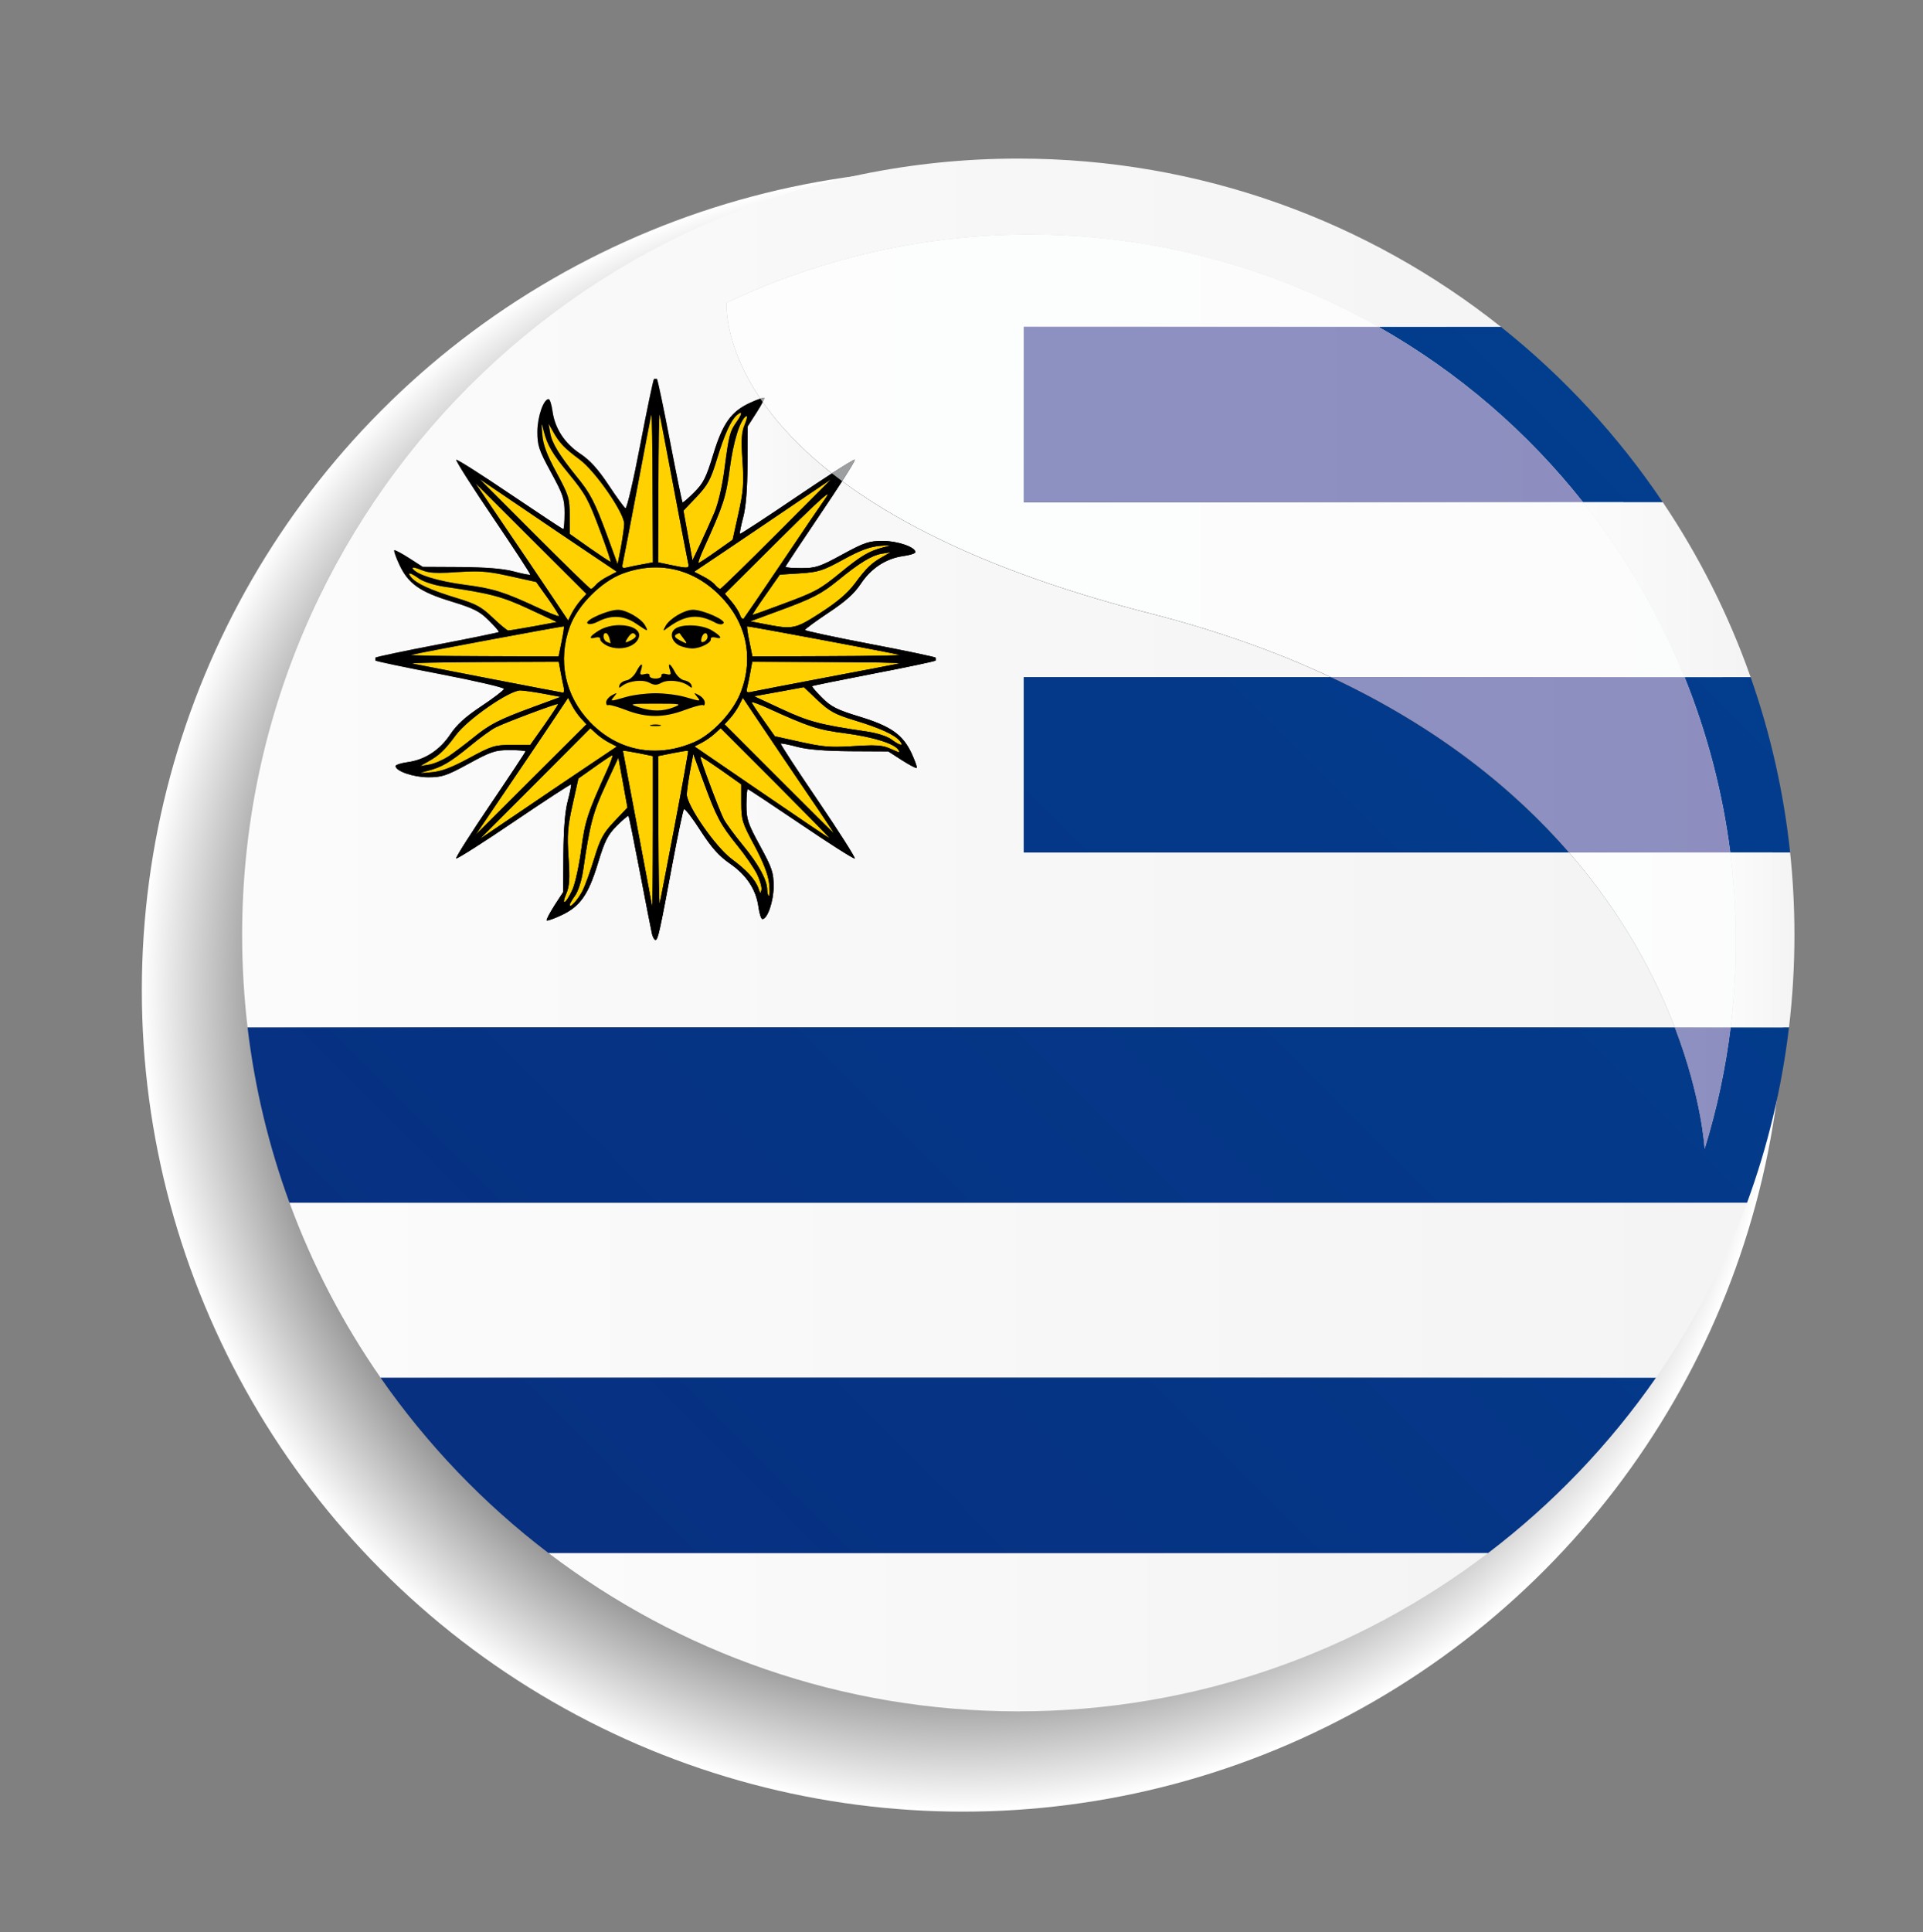 <?xml version="1.0" encoding="utf-8"?>
<!-- Generator: Adobe Illustrator 15.1.0, SVG Export Plug-In . SVG Version: 6.00 Build 0)  -->
<!DOCTYPE svg PUBLIC "-//W3C//DTD SVG 1.1//EN" "http://www.w3.org/Graphics/SVG/1.1/DTD/svg11.dtd">
<svg version="1.1" id="Ebene_2" xmlns="http://www.w3.org/2000/svg" xmlns:xlink="http://www.w3.org/1999/xlink" x="0px" y="0px"
	 width="69.928px" height="70.239px" viewBox="0 0 69.928 70.239" enable-background="new 0 0 69.928 70.239" xml:space="preserve">
<rect x="0" y="0" width="69.928" height="70.239" fill="#808080" stroke="none"/>
<radialGradient id="SVGID_1_" cx="34.736" cy="36.281" r="74.218" gradientTransform="matrix(0.402 0 0 0.402 21.042 21.404)" gradientUnits="userSpaceOnUse">
	<stop  offset="0.587" style="stop-color:#000000"/>
	<stop  offset="0.63" style="stop-color:#121212"/>
	<stop  offset="0.715" style="stop-color:#414141"/>
	<stop  offset="0.835" style="stop-color:#8D8D8D"/>
	<stop  offset="0.984" style="stop-color:#F4F4F4"/>
	<stop  offset="1" style="stop-color:#FFFFFF"/>
</radialGradient>
<circle fill="url(#SVGID_1_)" cx="35.017" cy="36.001" r="29.859"/>
<g>
	<g>
		<g>
			<linearGradient id="SVGID_2_" gradientUnits="userSpaceOnUse" x1="1.333" y1="59.335" x2="63.104" y2="59.335">
				<stop  offset="0" style="stop-color:#FFFFFF"/>
				<stop  offset="1" style="stop-color:#F2F2F3"/>
			</linearGradient>
			<path fill="url(#SVGID_2_)" d="M54.116,56.457H19.942c4.742,3.612,10.664,5.758,17.086,5.758
				C43.452,62.214,49.373,60.069,54.116,56.457z"/>
			<linearGradient id="SVGID_3_" gradientUnits="userSpaceOnUse" x1="-18.337" y1="46.905" x2="77.471" y2="46.905">
				<stop  offset="0" style="stop-color:#FFFFFF"/>
				<stop  offset="1" style="stop-color:#F2F2F3"/>
			</linearGradient>
			<path fill="url(#SVGID_3_)" d="M63.53,43.722H10.527c0.835,2.273,1.954,4.409,3.314,6.365h46.375
				C61.576,48.131,62.695,45.996,63.53,43.722z"/>
			<linearGradient id="SVGID_4_" gradientUnits="userSpaceOnUse" x1="61.649" y1="34.17" x2="65.867" y2="34.17">
				<stop  offset="0" style="stop-color:#FFFFFF"/>
				<stop  offset="1" style="stop-color:#F2F2F3"/>
			</linearGradient>
			<path fill="url(#SVGID_4_)" d="M65.096,30.988H62.92c0.267,2.092,0.277,4.229,0.014,6.365h2.121
				c0.131-1.103,0.198-2.226,0.198-3.363C65.253,32.975,65.199,31.974,65.096,30.988z"/>
			<linearGradient id="SVGID_5_" gradientUnits="userSpaceOnUse" x1="54.242" y1="21.436" x2="65.264" y2="21.436">
				<stop  offset="0" style="stop-color:#FFFFFF"/>
				<stop  offset="1" style="stop-color:#F2F2F3"/>
			</linearGradient>
			<path fill="url(#SVGID_5_)" d="M60.463,18.253h-2.9c1.536,1.941,2.778,4.088,3.696,6.366h2.401
				C62.862,22.351,61.782,20.214,60.463,18.253z"/>
			<linearGradient id="SVGID_6_" gradientUnits="userSpaceOnUse" x1="25.079" y1="17.013" x2="31.134" y2="17.013">
				<stop  offset="0" style="stop-color:#FFFFFF"/>
				<stop  offset="1" style="stop-color:#F2F2F3"/>
			</linearGradient>
			<path fill="url(#SVGID_6_)" d="M27.736,14.617c-0.051,0.1-0.131,0.237-0.227,0.385l-0.319,0.496l-0.007,1.373
				c-0.007,0.923-0.058,1.561-0.159,1.941c-0.072,0.272-0.12,0.512-0.122,0.58c0,0.009,0.001,0.016,0.002,0.018h0.001
				c0.039,0,0.965-0.603,2.078-1.358c0.473-0.321,0.915-0.613,1.269-0.842C29.105,16.306,28.3,15.422,27.736,14.617z"/>
			<linearGradient id="SVGID_7_" gradientUnits="userSpaceOnUse" x1="-19.567" y1="21.559" x2="74.609" y2="21.559">
				<stop  offset="0" style="stop-color:#FFFFFF"/>
				<stop  offset="1" style="stop-color:#F2F2F3"/>
			</linearGradient>
			<path fill="url(#SVGID_7_)" d="M37.029,5.765c-15.591,0-28.224,12.637-28.224,28.225c0,1.138,0.068,2.261,0.198,3.363h51.902
				c-0.716-1.865-1.897-4.122-3.852-6.365H37.228v-6.369h11.166c-1.905-0.894-4.079-1.682-6.556-2.314
				c-5.417-1.382-8.932-3.118-11.214-4.812c-0.211,0.328-0.48,0.734-0.775,1.17c-0.707,1.046-1.286,1.919-1.286,1.944
				c0,0.025,0.26,0.047,0.579,0.047c0.518,0,0.673-0.05,1.488-0.496c0.811-0.442,0.971-0.493,1.478-0.493
				c0.543,0.003,1.18,0.225,1.18,0.409l0,0l0,0c0,0.043-0.199,0.108-0.442,0.141c-0.626,0.087-1.166,0.438-1.546,1.011
				c-0.239,0.358-0.557,0.641-1.18,1.054c-0.467,0.311-0.847,0.59-0.847,0.623c0,0.029,1.054,0.257,2.347,0.503
				c1.292,0.246,2.375,0.475,2.404,0.503v0.105l0,0c-0.029,0.029-1.043,0.243-2.256,0.475c-1.213,0.235-2.216,0.438-2.234,0.456
				c-0.002,0-0.002,0.002-0.002,0.004c0.004,0.034,0.16,0.215,0.363,0.419c0.333,0.33,0.544,0.438,1.369,0.688
				c1.144,0.351,1.568,0.652,1.891,1.344c0.108,0.239,0.186,0.452,0.184,0.506c0,0.006-0.001,0.01-0.003,0.012
				c-0.001,0.002-0.004,0.002-0.009,0.002c-0.049,0-0.275-0.121-0.527-0.281l-0.5-0.322l-1.372-0.007
				c-0.923-0.007-1.561-0.058-1.94-0.159c-0.276-0.074-0.518-0.122-0.583-0.122c-0.008,0-0.013,0.001-0.016,0.003v0.001
				c0.001,0.046,0.606,0.972,1.358,2.077c0.752,1.108,1.347,2.042,1.337,2.099c0,0-0.001,0.001-0.001,0.001
				c-0.001,0.001-0.002,0.001-0.004,0.001c-0.069,0-0.927-0.547-1.944-1.236c-1.047-0.707-1.919-1.286-1.945-1.286
				c-0.025,0-0.047,0.261-0.047,0.579c0,0.518,0.051,0.674,0.497,1.488c0.442,0.812,0.492,0.97,0.492,1.477l0,0l0,0
				c-0.003,0.544-0.224,1.181-0.409,1.181c-0.044,0-0.109-0.199-0.142-0.441c-0.087-0.634-0.435-1.163-1.042-1.579
				c-0.395-0.275-0.659-0.568-1.069-1.202c-0.281-0.439-0.537-0.774-0.593-0.774c-0.003,0-0.005,0-0.007,0.003
				c-0.033,0.04-0.218,0.923-0.414,1.962c-0.467,2.506-0.529,2.788-0.619,2.788c-0.043,0-0.097-0.098-0.126-0.213
				c-0.029-0.117-0.225-1.123-0.438-2.238c-0.213-1.115-0.401-2.042-0.417-2.06c0-0.001-0.001-0.001-0.003-0.001
				c-0.031,0-0.215,0.155-0.424,0.363c-0.33,0.333-0.438,0.543-0.688,1.369c-0.348,1.144-0.651,1.571-1.343,1.89
				c-0.236,0.109-0.445,0.185-0.504,0.185c-0.007,0-0.012-0.001-0.014-0.004c-0.001-0.001-0.002-0.003-0.002-0.006
				c-0.004-0.046,0.118-0.275,0.281-0.533l0.322-0.496l0.007-1.373c0.007-0.923,0.058-1.557,0.159-1.937
				c0.072-0.273,0.121-0.515,0.122-0.581c0-0.009-0.001-0.015-0.002-0.017c-0.001,0-0.001,0-0.001,0
				c-0.044,0-0.967,0.602-2.077,1.354c-1.1,0.747-2.027,1.337-2.097,1.337c-0.001,0-0.002,0-0.003-0.001s-0.001-0.002-0.001-0.005
				c0.007-0.079,0.552-0.933,1.235-1.943c0.707-1.043,1.286-1.919,1.286-1.944s-0.261-0.047-0.579-0.047
				c-0.518,0-0.673,0.05-1.488,0.496c-0.811,0.442-0.971,0.493-1.478,0.493c-0.543-0.004-1.18-0.225-1.18-0.409l0,0l0,0
				c0-0.043,0.199-0.108,0.442-0.142c0.626-0.086,1.166-0.438,1.546-1.006c0.235-0.354,0.554-0.645,1.133-1.028
				c0.442-0.294,0.811-0.576,0.822-0.627c0.011-0.05-1.029-0.29-2.303-0.536c-1.278-0.243-2.346-0.467-2.375-0.496v-0.105l0,0
				c0.029-0.029,1.043-0.243,2.256-0.474c1.209-0.232,2.216-0.438,2.234-0.457c0.002-0.001,0.002-0.002,0.002-0.005
				c-0.004-0.034-0.16-0.214-0.364-0.415c-0.333-0.333-0.543-0.438-1.368-0.692c-1.145-0.348-1.572-0.652-1.891-1.343
				c-0.108-0.231-0.182-0.438-0.185-0.5c0-0.009,0-0.015,0.004-0.018c0.001-0.001,0.004-0.002,0.009-0.002
				c0.049,0,0.275,0.121,0.53,0.285l0.497,0.319l1.372,0.007c0.923,0.008,1.557,0.058,1.937,0.16
				c0.276,0.074,0.521,0.122,0.585,0.122c0.009,0,0.014,0,0.016-0.002c0.001,0,0.001-0.001,0.001-0.002
				c-0.005-0.045-0.606-0.968-1.358-2.077s-1.346-2.042-1.337-2.098c0,0,0-0.001,0.001-0.002s0.002-0.001,0.004-0.001
				c0.069,0,0.927,0.547,1.944,1.236c1.047,0.706,1.919,1.285,1.945,1.285c0.025,0,0.047-0.26,0.047-0.58
				c0-0.518-0.051-0.669-0.497-1.488c-0.442-0.811-0.492-0.97-0.492-1.478l0,0l0,0c0.003-0.543,0.224-1.18,0.409-1.18
				c0.044,0,0.108,0.199,0.142,0.441c0.087,0.627,0.438,1.167,1.01,1.546c0.352,0.235,0.641,0.554,1.025,1.13
				c0.293,0.445,0.572,0.825,0.619,0.851c0,0,0,0,0.001,0c0.052,0,0.292-1.024,0.534-2.299c0.246-1.292,0.474-2.375,0.503-2.404
				h0.105c0.029,0.029,0.242,1.043,0.474,2.256c0.232,1.209,0.438,2.216,0.457,2.234c0.001,0,0.001,0.001,0.004,0.001
				c0.03,0,0.213-0.158,0.417-0.363c0.333-0.33,0.442-0.543,0.691-1.369c0.348-1.144,0.651-1.571,1.343-1.89
				c0.145-0.067,0.279-0.122,0.375-0.153c-1.356-2.003-1.226-3.486-1.226-3.486c3.419-1.618,7.184-2.482,11.02-2.482
				c3.358,0,6.772,0.663,10.058,2.062c0.91,0.388,1.787,0.823,2.629,1.3h4.451C49.764,8.054,43.664,5.765,37.029,5.765z"/>
			<linearGradient id="SVGID_8_" gradientUnits="userSpaceOnUse" x1="79.086" y1="-0.44" x2="13.844" y2="64.802">
				<stop  offset="0" style="stop-color:#004494"/>
				<stop  offset="1" style="stop-color:#082D7E"/>
			</linearGradient>
			<path fill="url(#SVGID_8_)" d="M19.942,56.457h34.174c2.35-1.79,4.41-3.94,6.1-6.369H13.841
				C15.531,52.516,17.592,54.667,19.942,56.457z M61.987,41.767c0,0-0.093-1.831-1.082-4.414H9.003
				c0.262,2.212,0.781,4.345,1.524,6.369H63.53c0.743-2.024,1.262-4.157,1.524-6.369h-2.121
				C62.751,38.83,62.438,40.307,61.987,41.767z M48.394,24.619H37.228v6.369h19.826C55.069,28.708,52.289,26.443,48.394,24.619z
				 M65.096,30.988c-0.234-2.209-0.723-4.342-1.436-6.369h-2.401c0.82,2.036,1.381,4.177,1.661,6.369H65.096z M57.562,18.253h2.9
				c-1.624-2.414-3.61-4.563-5.882-6.369H50.13C53.062,13.547,55.562,15.725,57.562,18.253z"/>
			<path fill="#FFD100" d="M22.487,27.544l-0.471,1.014c-0.456,0.981-0.568,1.405-0.811,3.082c-0.054,0.366-0.177,0.75-0.289,0.913
				c-0.109,0.151-0.2,0.308-0.2,0.344c0,0.023,0.009,0.034,0.023,0.034c0.073,0,0.308-0.279,0.445-0.549
				c0.093-0.185,0.286-0.716,0.427-1.18c0.217-0.713,0.326-0.912,0.728-1.339l0.478-0.503l-0.164-0.905L22.487,27.544z"/>
			<path fill="#FFD100" d="M25.469,27.504c-0.001,0-0.001,0-0.001,0c-0.036,0.029,0.684,1.952,0.851,2.278
				c0.079,0.152,0.39,0.575,0.688,0.938c0.572,0.695,0.891,1.275,0.891,1.629c0.003,0.12,0.029,0.214,0.065,0.214
				c0.032,0,0.032-0.21,0.003-0.471c-0.036-0.304-0.221-0.775-0.532-1.354c-0.445-0.826-0.478-0.93-0.478-1.553v-0.67l-0.731-0.518
				C25.832,27.723,25.499,27.504,25.469,27.504z"/>
			<path fill="#FFD100" d="M22.271,27.457c-0.032,0-0.319,0.192-0.645,0.424l-0.594,0.42l-0.21,0.948
				c-0.182,0.804-0.203,1.101-0.148,1.919c0.054,0.778,0.036,1.039-0.083,1.325c-0.087,0.206-0.099,0.298-0.067,0.298
				c0.044,0,0.171-0.174,0.299-0.464c0.097-0.221,0.239-0.873,0.315-1.448c0.134-1.029,0.232-1.325,0.938-2.879
				C22.209,27.704,22.299,27.457,22.271,27.457z"/>
			<path fill="#FFD100" d="M25.211,27.411l-0.117,0.615c-0.061,0.336-0.115,0.721-0.119,0.851c-0.003,0.406,1.042,1.915,1.629,2.35
				c0.554,0.409,0.869,0.756,0.981,1.083c0.031,0.096,0.05,0.142,0.065,0.142c0.013,0,0.024-0.034,0.039-0.102
				c0.018-0.094-0.054-0.348-0.159-0.568c-0.108-0.217-0.431-0.692-0.721-1.046c-0.619-0.771-0.753-1.021-1.234-2.332L25.211,27.411
				z"/>
			<path fill="#FFD100" d="M22.669,27.292c-0.01,0-0.017,0.001-0.018,0.003l1.064,5.648c0.014,0,0.025-1.231,0.025-2.73v-2.727
				l-0.536-0.108C22.953,27.328,22.732,27.292,22.669,27.292z"/>
			<path fill="#FFD100" d="M25.006,27.292c-0.066,0-0.286,0.037-0.538,0.086l-0.536,0.108l0.011,2.752
				c0.003,1.464,0.023,2.611,0.045,2.611c0,0,0.001-0.002,0.002-0.004c0.018-0.076,0.264-1.354,0.547-2.835
				c0.282-1.481,0.499-2.705,0.489-2.716C25.024,27.292,25.018,27.292,25.006,27.292z"/>
			<path fill="#FFD100" d="M21.467,26.473l-2.006,2.013l-2.006,2.01l1.42-0.96c0.778-0.528,1.896-1.285,2.487-1.68l1.068-0.716
				l-0.265-0.135c-0.148-0.076-0.365-0.224-0.481-0.333L21.467,26.473z"/>
			<path fill="#FFD100" d="M26.206,26.473l-0.217,0.199c-0.116,0.109-0.333,0.257-0.474,0.33l-0.261,0.134l2.434,1.666
				c1.34,0.917,2.455,1.669,2.48,1.673l0,0c0.022,0-0.859-0.895-1.955-1.995L26.206,26.473z"/>
			<path fill="#FFD100" d="M20.288,25.591c-0.117,0-1.95,0.69-2.272,0.856c-0.152,0.076-0.569,0.38-0.927,0.677
				c-0.728,0.594-1.021,0.767-1.542,0.901c-0.208,0.053-0.286,0.075-0.209,0.075c0.05,0,0.161-0.009,0.343-0.025
				c0.362-0.028,0.731-0.167,1.38-0.517c0.826-0.446,0.93-0.478,1.553-0.478h0.669l0.518-0.732c0.283-0.405,0.507-0.746,0.493-0.756
				C20.292,25.592,20.291,25.591,20.288,25.591z"/>
			<path fill="#FFD100" d="M27.344,25.526c-0.008,0-0.012,0.001-0.012,0.005c0,0.025,0.191,0.315,0.423,0.641l0.42,0.594l0.948,0.21
				c0.562,0.124,0.877,0.174,1.296,0.174c0.179,0,0.378-0.009,0.623-0.025c0.273-0.018,0.482-0.028,0.651-0.028
				c0.307,0,0.478,0.033,0.648,0.107c0.227,0.098,0.326,0.143,0.356,0.143c0.026,0,0.003-0.031-0.033-0.089
				c-0.138-0.225-0.909-0.463-1.912-0.598c-1.029-0.134-1.326-0.231-2.879-0.938C27.617,25.607,27.397,25.526,27.344,25.526z"/>
			<path fill="#FFD100" d="M20.659,25.368l-0.716,1.068c-0.395,0.59-1.151,1.709-1.68,2.487l-0.959,1.419l2.009-2.006l2.013-2.006
				l-0.199-0.217c-0.108-0.116-0.257-0.333-0.333-0.481L20.659,25.368z"/>
			<path fill="#FFD100" d="M27.013,25.368l-0.133,0.265c-0.076,0.148-0.225,0.365-0.333,0.481l-0.199,0.217l1.98,1.981
				c1.09,1.09,1.988,1.984,1.999,1.984c0.011,0-0.405-0.63-0.93-1.394c-0.521-0.768-1.271-1.875-1.666-2.466L27.013,25.368z"/>
			<path fill="#FFD100" d="M18.921,25.1c-0.398-0.003-1.912,1.043-2.339,1.619c-0.42,0.565-0.605,0.738-1.018,0.97l-0.282,0.16
				l0.329-0.054c0.181-0.029,0.496-0.167,0.703-0.301c0.203-0.138,0.597-0.435,0.876-0.659c0.623-0.507,0.93-0.667,2.202-1.134
				l0.996-0.366l-0.616-0.115C19.436,25.158,19.051,25.104,18.921,25.1z"/>
			<path fill="#FFD100" d="M29.233,24.981l-0.905,0.167l-0.908,0.163l1.014,0.471c0.981,0.456,1.405,0.568,3.081,0.811
				c0.373,0.054,0.746,0.173,0.898,0.286c0.17,0.128,0.295,0.194,0.348,0.194c0.042,0,0.034-0.045-0.043-0.14
				c-0.188-0.224-0.709-0.463-1.64-0.746c-0.714-0.217-0.913-0.326-1.34-0.728L29.233,24.981z"/>
			<path fill="#FFD100" d="M20.318,24.058l-2.755,0.011c-1.514,0.007-2.669,0.033-2.564,0.054c0.384,0.08,5.391,1.05,5.468,1.058
				c0.001,0,0.003,0,0.004,0c0.04,0,0.053-0.088,0.024-0.203c-0.025-0.116-0.079-0.374-0.112-0.565L20.318,24.058z"/>
			<path fill="#FFD100" d="M27.354,24.058l-0.065,0.355c-0.033,0.191-0.087,0.452-0.116,0.568c-0.031,0.137-0.028,0.188,0.047,0.188
				c0.03,0,0.072-0.008,0.127-0.021c0.123-0.029,1.351-0.265,2.727-0.525c1.379-0.26,2.571-0.489,2.647-0.507
				c0.08-0.021-1.098-0.043-2.611-0.047L27.354,24.058z"/>
			<path fill="#FFD100" d="M20.501,22.771c-0.115,0-5.201,0.95-5.549,1.036c-0.08,0.021,1.097,0.043,2.607,0.047l2.752,0.01
				l0.108-0.532c0.062-0.297,0.098-0.547,0.083-0.562C20.503,22.772,20.502,22.771,20.501,22.771z"/>
			<path fill="#FFD100" d="M27.171,22.771c-0.001,0-0.002,0-0.002,0c-0.015,0.015,0.021,0.265,0.083,0.562l0.108,0.532l2.752-0.01
				c1.509-0.004,2.687-0.026,2.607-0.047C32.372,23.722,27.287,22.771,27.171,22.771z"/>
			<path fill="#FFD100" d="M14.902,20.849c-0.039,0-0.024,0.047,0.054,0.142c0.188,0.224,0.709,0.463,1.64,0.746
				c0.718,0.217,0.913,0.326,1.322,0.717c0.268,0.257,0.522,0.467,0.565,0.467c0.043,0,0.46-0.068,0.923-0.152l0.844-0.156
				l-1.01-0.471c-0.981-0.457-1.405-0.569-3.078-0.811c-0.366-0.055-0.753-0.178-0.917-0.29
				C15.068,20.914,14.948,20.849,14.902,20.849z"/>
			<path fill="#FFD100" d="M15.035,20.636c-0.029,0-0.04,0.01-0.028,0.032c0.138,0.221,0.913,0.46,1.894,0.591
				c1.047,0.137,1.423,0.257,2.684,0.843c0.364,0.17,0.683,0.299,0.735,0.299c0.003,0,0.005,0,0.006-0.001
				c0.019-0.018-0.163-0.304-0.397-0.638l-0.432-0.604l-0.948-0.21c-0.562-0.125-0.877-0.174-1.296-0.174
				c-0.179,0-0.378,0.009-0.623,0.025c-0.272,0.019-0.482,0.029-0.651,0.029c-0.313,0-0.488-0.035-0.674-0.112
				C15.181,20.664,15.084,20.636,15.035,20.636z"/>
			<path fill="#FFD100" d="M23.848,20.627c-0.394,0-0.797,0.073-1.201,0.223c-0.775,0.286-1.637,1.147-1.923,1.922
				c-0.453,1.235-0.185,2.521,0.725,3.473c0.657,0.689,1.484,1.046,2.361,1.046c0.468,0,0.949-0.102,1.426-0.308
				c0.669-0.286,1.441-1.115,1.709-1.836c0.475-1.267,0.192-2.539-0.782-3.512C25.498,20.97,24.696,20.627,23.848,20.627z"/>
			<path fill="#FFD100" d="M32.39,20.075l-0.329,0.054c-0.362,0.062-0.808,0.333-1.579,0.963c-0.619,0.503-0.93,0.663-2.205,1.129
				l-0.992,0.366l0.569,0.109c0.342,0.067,0.575,0.108,0.774,0.108c0.37,0,0.619-0.145,1.224-0.536
				c0.601-0.387,0.978-0.709,1.239-1.061c0.42-0.568,0.605-0.743,1.018-0.974L32.39,20.075z"/>
			<path fill="#FFD100" d="M32.334,19.822c-0.049,0-0.163,0.01-0.346,0.024c-0.366,0.033-0.717,0.164-1.326,0.497
				c-0.739,0.406-0.901,0.456-1.563,0.5l-0.743,0.047l-0.514,0.735c-0.283,0.401-0.5,0.731-0.479,0.731
				c0.018,0,0.481-0.167,1.024-0.369c1.275-0.471,1.416-0.547,2.195-1.184c0.728-0.598,1.021-0.772,1.542-0.905
				C32.334,19.844,32.412,19.822,32.334,19.822z"/>
			<path fill="#FFD100" d="M30.093,17.972c-0.066,0-0.666,0.56-1.722,1.61l-2.013,2.002l0.247,0.29
				c0.134,0.159,0.271,0.38,0.308,0.489c0.025,0.083,0.067,0.134,0.104,0.134c0.011,0,0.021-0.005,0.031-0.015
				c0.036-0.043,0.659-0.952,1.376-2.017c0.716-1.068,1.452-2.15,1.637-2.411C30.097,18,30.107,17.972,30.093,17.972z"/>
			<path fill="#FFD100" d="M17.303,17.58l0.959,1.419c0.529,0.779,1.286,1.898,1.68,2.488l0.716,1.068l0.134-0.264
				c0.076-0.149,0.225-0.362,0.333-0.482l0.199-0.217l-2.013-2.006L17.303,17.58z"/>
			<path fill="#FFD100" d="M17.455,17.428l1.985,1.991c1.093,1.094,2.013,1.992,2.045,1.992c0.033,0,0.115-0.069,0.185-0.148
				c0.065-0.083,0.264-0.225,0.441-0.311l0.319-0.167l-1.068-0.717c-0.59-0.395-1.709-1.151-2.487-1.68L17.455,17.428z"/>
			<path fill="#FFD100" d="M30.218,17.428l-1.42,0.959c-0.778,0.529-1.9,1.285-2.487,1.68l-1.068,0.717l0.319,0.167
				c0.177,0.086,0.376,0.228,0.441,0.311c0.068,0.08,0.152,0.148,0.185,0.148c0.032,0,0.953-0.898,2.045-1.992L30.218,17.428z"/>
			<path fill="#FFD100" d="M19.701,15.434c-0.01,0-0.002,0.118,0.02,0.372c0.029,0.362,0.167,0.732,0.518,1.379
				c0.445,0.826,0.478,0.931,0.478,1.553v0.67l0.732,0.518c0.396,0.276,0.73,0.497,0.755,0.497c0.001,0,0.001,0,0.001,0
				c0.014-0.015-0.137-0.467-0.34-1.014c-0.475-1.274-0.551-1.416-1.188-2.195c-0.597-0.728-0.771-1.021-0.905-1.542
				C19.732,15.517,19.71,15.434,19.701,15.434z"/>
			<path fill="#FFD100" d="M19.949,15.407l0.058,0.33c0.058,0.362,0.329,0.808,0.956,1.583c0.508,0.619,0.667,0.927,1.134,2.202
				l0.362,0.992l0.12-0.615c0.061-0.337,0.115-0.721,0.119-0.851c0.003-0.398-1.042-1.912-1.619-2.339
				c-0.565-0.419-0.739-0.604-0.97-1.018L19.949,15.407z"/>
			<path fill="#FFD100" d="M27.145,15.127c-0.004,0-0.009,0.001-0.015,0.005c-0.221,0.138-0.463,0.916-0.594,1.912
				c-0.134,1.028-0.232,1.325-0.938,2.878c-0.134,0.297-0.225,0.543-0.196,0.543c0.029,0,0.318-0.191,0.645-0.423l0.594-0.42
				l0.21-0.949c0.181-0.804,0.203-1.1,0.148-1.918c-0.054-0.778-0.036-1.039,0.083-1.325C27.157,15.25,27.182,15.127,27.145,15.127z
				"/>
			<path fill="#FFD100" d="M23.685,15.074c0,0-0.001,0.001-0.002,0.003c-0.018,0.076-0.246,1.268-0.507,2.647
				c-0.261,1.376-0.496,2.604-0.525,2.727c-0.035,0.143-0.032,0.193,0.045,0.193c0.029,0,0.068-0.007,0.121-0.019
				c0.119-0.029,0.376-0.083,0.572-0.116l0.352-0.065l-0.011-2.756C23.727,16.224,23.705,15.074,23.685,15.074z"/>
			<path fill="#FFD100" d="M23.988,15.074c-0.021,0-0.042,1.149-0.045,2.614l-0.011,2.756l0.449,0.094
				c0.292,0.061,0.461,0.095,0.555,0.095c0.123,0,0.114-0.059,0.083-0.192c-0.028-0.116-0.26-1.34-0.521-2.716
				c-0.261-1.379-0.489-2.571-0.507-2.647C23.99,15.075,23.989,15.074,23.988,15.074z"/>
			<path fill="#FFD100" d="M26.93,15.007c-0.022,0-0.063,0.024-0.123,0.074c-0.229,0.188-0.464,0.71-0.746,1.641
				c-0.217,0.713-0.326,0.912-0.728,1.339l-0.478,0.503l0.163,0.902l0.164,0.905l0.282-0.59c0.152-0.326,0.384-0.843,0.515-1.147
				c0.141-0.333,0.289-0.978,0.369-1.608c0.159-1.216,0.192-1.339,0.431-1.68C26.93,15.134,26.981,15.007,26.93,15.007z"/>
			<path d="M31.768,24.489c1.212-0.232,2.227-0.446,2.256-0.475v-0.105c-0.029-0.029-1.112-0.257-2.404-0.503
				c-1.293-0.246-2.347-0.475-2.347-0.503c0-0.032,0.38-0.312,0.847-0.623c0.623-0.413,0.941-0.695,1.18-1.054
				c0.38-0.572,0.92-0.923,1.546-1.011c0.243-0.032,0.442-0.097,0.442-0.141c0-0.185-0.637-0.406-1.18-0.409
				c-0.507,0-0.667,0.051-1.478,0.493c-0.815,0.445-0.97,0.496-1.488,0.496c-0.319,0-0.579-0.022-0.579-0.047
				c0-0.025,0.579-0.898,1.286-1.944c0.294-0.436,0.563-0.842,0.775-1.17c-0.127-0.095-0.251-0.19-0.372-0.284
				c-0.354,0.229-0.796,0.521-1.269,0.842c-1.113,0.755-2.039,1.358-2.078,1.358h-0.001c-0.001-0.002-0.002-0.009-0.002-0.018
				c0.002-0.068,0.05-0.307,0.122-0.58c0.101-0.38,0.152-1.018,0.159-1.941l0.007-1.373l0.319-0.496
				c0.095-0.147,0.175-0.285,0.227-0.385c-0.03-0.042-0.059-0.085-0.087-0.127c-0.096,0.032-0.23,0.086-0.375,0.153
				c-0.691,0.318-0.995,0.746-1.343,1.89c-0.25,0.826-0.359,1.04-0.691,1.369c-0.204,0.206-0.387,0.363-0.417,0.363
				c-0.002,0-0.003,0-0.004-0.001c-0.018-0.019-0.225-1.025-0.457-2.234c-0.232-1.213-0.445-2.227-0.474-2.256h-0.105
				c-0.029,0.029-0.257,1.112-0.503,2.404c-0.243,1.275-0.482,2.299-0.534,2.299c-0.001,0-0.001,0-0.001,0
				c-0.047-0.026-0.326-0.406-0.619-0.851c-0.384-0.576-0.673-0.895-1.025-1.13c-0.572-0.38-0.923-0.919-1.01-1.546
				c-0.033-0.242-0.098-0.441-0.142-0.441c-0.185,0-0.405,0.637-0.409,1.18c0,0.507,0.05,0.667,0.492,1.478
				c0.445,0.818,0.497,0.97,0.497,1.488c0,0.319-0.022,0.58-0.047,0.58c-0.026,0-0.898-0.58-1.945-1.285
				c-1.017-0.688-1.875-1.236-1.944-1.236c-0.001,0-0.003,0-0.004,0.001s-0.001,0.001-0.001,0.002
				c-0.009,0.057,0.585,0.989,1.337,2.098s1.354,2.031,1.358,2.077c0,0.001,0,0.002-0.001,0.002
				c-0.001,0.001-0.007,0.002-0.016,0.002c-0.064,0-0.31-0.048-0.585-0.122c-0.379-0.102-1.014-0.152-1.937-0.16l-1.372-0.007
				l-0.497-0.319c-0.255-0.164-0.481-0.285-0.53-0.285c-0.004,0-0.007,0.001-0.009,0.002c-0.003,0.002-0.004,0.008-0.004,0.018
				c0.002,0.062,0.077,0.269,0.185,0.5c0.319,0.691,0.746,0.996,1.891,1.343c0.825,0.253,1.036,0.359,1.368,0.692
				c0.204,0.201,0.36,0.381,0.364,0.415c0,0.002,0,0.004-0.002,0.005c-0.018,0.018-1.024,0.225-2.234,0.457
				c-1.213,0.231-2.227,0.445-2.256,0.474v0.105c0.029,0.029,1.098,0.253,2.375,0.496c1.274,0.246,2.314,0.485,2.303,0.536
				c-0.011,0.051-0.38,0.333-0.822,0.627c-0.579,0.383-0.898,0.673-1.133,1.028c-0.38,0.569-0.92,0.92-1.546,1.006
				c-0.243,0.033-0.442,0.098-0.442,0.142c0,0.185,0.637,0.405,1.18,0.409c0.507,0,0.667-0.051,1.478-0.493
				c0.815-0.445,0.97-0.496,1.488-0.496c0.318,0,0.579,0.021,0.579,0.047s-0.579,0.901-1.286,1.944
				c-0.684,1.01-1.228,1.864-1.235,1.943c0,0.002,0,0.004,0.001,0.005s0.001,0.001,0.003,0.001c0.07,0,0.998-0.59,2.097-1.337
				c1.11-0.752,2.033-1.354,2.077-1.354c0,0,0,0,0.001,0c0.001,0.002,0.002,0.007,0.002,0.017c-0.001,0.066-0.05,0.308-0.122,0.581
				c-0.101,0.38-0.152,1.013-0.159,1.937l-0.007,1.373l-0.322,0.496c-0.163,0.258-0.285,0.487-0.281,0.533
				c0,0.003,0.001,0.005,0.002,0.006c0.002,0.003,0.007,0.004,0.014,0.004c0.059,0,0.268-0.075,0.504-0.185
				c0.691-0.318,0.995-0.746,1.343-1.89c0.25-0.826,0.358-1.036,0.688-1.369c0.208-0.208,0.393-0.363,0.424-0.363
				c0.001,0,0.002,0,0.003,0.001c0.015,0.018,0.204,0.945,0.417,2.06c0.214,1.115,0.41,2.121,0.438,2.238
				c0.029,0.115,0.083,0.213,0.126,0.213c0.09,0,0.152-0.282,0.619-2.788c0.196-1.039,0.38-1.922,0.414-1.962
				c0.001-0.002,0.004-0.003,0.007-0.003c0.057,0,0.312,0.335,0.593,0.774c0.41,0.634,0.674,0.927,1.069,1.202
				c0.608,0.417,0.956,0.945,1.042,1.579c0.032,0.242,0.098,0.441,0.142,0.441c0.185,0,0.405-0.637,0.409-1.181
				c0-0.507-0.05-0.666-0.492-1.477c-0.445-0.814-0.497-0.97-0.497-1.488c0-0.318,0.022-0.579,0.047-0.579
				c0.026,0,0.898,0.579,1.945,1.286c1.017,0.688,1.875,1.236,1.944,1.236c0.001,0,0.003,0,0.004-0.001c0,0,0.001-0.001,0.001-0.001
				c0.009-0.057-0.585-0.99-1.337-2.099c-0.752-1.104-1.356-2.031-1.358-2.077v-0.001c0.002-0.002,0.008-0.003,0.016-0.003
				c0.064,0,0.307,0.048,0.583,0.122c0.38,0.102,1.018,0.152,1.94,0.159l1.372,0.007l0.5,0.322c0.251,0.16,0.478,0.281,0.527,0.281
				c0.004,0,0.007,0,0.009-0.002c0.002-0.002,0.003-0.006,0.003-0.012c0.002-0.054-0.076-0.267-0.184-0.506
				c-0.322-0.692-0.747-0.993-1.891-1.344c-0.825-0.25-1.036-0.358-1.369-0.688c-0.204-0.204-0.359-0.385-0.363-0.419
				c0-0.002,0-0.004,0.002-0.004C29.552,24.926,30.555,24.724,31.768,24.489z M32.72,23.808c0.08,0.021-1.098,0.043-2.607,0.047
				l-2.752,0.01l-0.108-0.532c-0.062-0.297-0.098-0.547-0.083-0.562c0,0,0.001,0,0.002,0C27.287,22.771,32.372,23.722,32.72,23.808z
				 M32.108,20.234c-0.413,0.231-0.597,0.406-1.018,0.974c-0.261,0.351-0.638,0.673-1.239,1.061
				c-0.605,0.392-0.854,0.536-1.224,0.536c-0.199,0-0.432-0.042-0.774-0.108l-0.569-0.109l0.992-0.366
				c1.275-0.467,1.586-0.626,2.205-1.129c0.771-0.63,1.216-0.902,1.579-0.963l0.329-0.054L32.108,20.234z M29.1,20.842
				c0.662-0.043,0.825-0.094,1.563-0.5c0.608-0.333,0.959-0.463,1.326-0.497c0.183-0.015,0.296-0.024,0.346-0.024
				c0.078,0,0,0.022-0.208,0.076c-0.522,0.133-0.815,0.308-1.542,0.905c-0.779,0.637-0.919,0.713-2.195,1.184
				c-0.543,0.203-1.006,0.369-1.024,0.369c-0.021,0,0.195-0.33,0.479-0.731l0.514-0.735L29.1,20.842z M30.059,18.054
				c-0.185,0.261-0.92,1.343-1.637,2.411c-0.717,1.065-1.34,1.974-1.376,2.017c-0.01,0.01-0.02,0.015-0.031,0.015
				c-0.036,0-0.079-0.051-0.104-0.134c-0.036-0.109-0.174-0.33-0.308-0.489l-0.247-0.29l2.013-2.002
				c1.057-1.05,1.656-1.61,1.722-1.61C30.107,17.972,30.097,18,30.059,18.054z M28.798,18.387l1.42-0.959l-1.985,1.991
				c-1.093,1.094-2.013,1.992-2.045,1.992c-0.033,0-0.116-0.069-0.185-0.148c-0.065-0.083-0.265-0.225-0.441-0.311l-0.319-0.167
				l1.068-0.717C26.898,19.672,28.02,18.916,28.798,18.387z M27.129,15.132c0.006-0.003,0.011-0.005,0.015-0.005
				c0.038,0,0.013,0.123-0.062,0.302c-0.12,0.286-0.138,0.547-0.083,1.325c0.054,0.818,0.032,1.115-0.148,1.918l-0.21,0.949
				l-0.594,0.42c-0.326,0.232-0.615,0.423-0.645,0.423c-0.029,0,0.062-0.246,0.196-0.543c0.706-1.553,0.804-1.85,0.938-2.878
				C26.666,16.048,26.909,15.27,27.129,15.132z M25.333,18.062c0.402-0.427,0.511-0.626,0.728-1.339
				c0.282-0.931,0.517-1.452,0.746-1.641c0.06-0.05,0.101-0.074,0.123-0.074c0.051,0,0,0.126-0.152,0.338
				c-0.239,0.341-0.272,0.464-0.431,1.68c-0.08,0.63-0.229,1.275-0.369,1.608c-0.13,0.304-0.362,0.822-0.515,1.147l-0.282,0.59
				l-0.164-0.905l-0.163-0.902L25.333,18.062z M23.943,17.688c0.003-1.465,0.023-2.614,0.045-2.614c0,0,0.001,0.001,0.002,0.003
				c0.018,0.076,0.246,1.268,0.507,2.647c0.261,1.376,0.493,2.6,0.521,2.716c0.032,0.133,0.04,0.192-0.083,0.192
				c-0.093,0-0.262-0.034-0.555-0.095l-0.449-0.094L23.943,17.688z M23.176,17.725c0.261-1.379,0.489-2.571,0.507-2.647
				c0-0.002,0.001-0.003,0.002-0.003c0.021,0,0.042,1.149,0.045,2.614l0.011,2.756l-0.352,0.065
				c-0.195,0.032-0.453,0.086-0.572,0.116c-0.053,0.012-0.092,0.019-0.121,0.019c-0.078,0-0.08-0.05-0.045-0.193
				C22.68,20.328,22.915,19.101,23.176,17.725z M20.109,15.689c0.231,0.414,0.405,0.598,0.97,1.018
				c0.576,0.428,1.622,1.941,1.619,2.339c-0.004,0.13-0.058,0.514-0.119,0.851l-0.12,0.615l-0.362-0.992
				c-0.467-1.275-0.626-1.583-1.134-2.202c-0.626-0.775-0.897-1.22-0.956-1.583l-0.058-0.33L20.109,15.689z M20.239,17.185
				c-0.351-0.647-0.489-1.017-0.518-1.379c-0.022-0.254-0.03-0.372-0.02-0.372c0.009,0,0.031,0.083,0.07,0.238
				c0.135,0.522,0.308,0.815,0.905,1.542c0.637,0.779,0.713,0.92,1.188,2.195c0.203,0.546,0.354,0.999,0.34,1.014c0,0,0,0-0.001,0
				c-0.025,0-0.359-0.221-0.755-0.497l-0.732-0.518v-0.67C20.717,18.116,20.685,18.011,20.239,17.185z M18.875,18.387
				c0.778,0.529,1.896,1.285,2.487,1.68l1.068,0.717l-0.319,0.167c-0.178,0.086-0.376,0.228-0.441,0.311
				c-0.069,0.08-0.152,0.148-0.185,0.148c-0.032,0-0.953-0.898-2.045-1.992l-1.985-1.991L18.875,18.387z M18.262,18.999
				l-0.959-1.419l2.009,2.006l2.013,2.006l-0.199,0.217c-0.108,0.12-0.257,0.333-0.333,0.482l-0.134,0.264l-0.716-1.068
				C19.548,20.897,18.791,19.778,18.262,18.999z M15.035,20.636c0.049,0,0.146,0.028,0.269,0.08
				c0.187,0.078,0.361,0.112,0.674,0.112c0.169,0,0.379-0.01,0.651-0.029c0.245-0.016,0.444-0.025,0.623-0.025
				c0.419,0,0.733,0.049,1.296,0.174l0.948,0.21l0.432,0.604c0.235,0.333,0.417,0.62,0.397,0.638
				c-0.001,0.001-0.003,0.001-0.006,0.001c-0.053,0-0.372-0.128-0.735-0.299c-1.26-0.586-1.637-0.706-2.684-0.843
				c-0.98-0.13-1.756-0.37-1.894-0.591C14.995,20.646,15.006,20.636,15.035,20.636z M17.918,22.454
				c-0.409-0.391-0.604-0.5-1.322-0.717c-0.93-0.283-1.452-0.522-1.64-0.746c-0.079-0.095-0.093-0.142-0.054-0.142
				c0.045,0,0.166,0.065,0.343,0.192c0.164,0.112,0.551,0.235,0.917,0.29c1.673,0.242,2.096,0.354,3.078,0.811l1.01,0.471
				l-0.844,0.156c-0.463,0.083-0.88,0.152-0.923,0.152C18.44,22.92,18.186,22.71,17.918,22.454z M14.953,23.808
				c0.348-0.086,5.434-1.036,5.549-1.036c0.001,0,0.002,0,0.002,0c0.015,0.015-0.021,0.265-0.083,0.562l-0.108,0.532l-2.752-0.01
				C16.049,23.851,14.873,23.829,14.953,23.808z M15,24.123c-0.105-0.021,1.05-0.047,2.564-0.054l2.755-0.011l0.065,0.355
				c0.033,0.191,0.087,0.449,0.112,0.565c0.028,0.115,0.016,0.203-0.024,0.203c-0.001,0-0.003,0-0.004,0
				C20.391,25.173,15.384,24.203,15,24.123z M15.564,27.689c0.413-0.232,0.598-0.405,1.018-0.97
				c0.428-0.575,1.941-1.622,2.339-1.619c0.13,0.004,0.514,0.058,0.85,0.12l0.616,0.115l-0.996,0.366
				c-1.271,0.467-1.579,0.627-2.202,1.134c-0.279,0.224-0.673,0.521-0.876,0.659c-0.207,0.134-0.522,0.271-0.703,0.301l-0.329,0.054
				L15.564,27.689z M18.613,27.081c-0.623,0-0.728,0.032-1.553,0.478c-0.648,0.351-1.018,0.489-1.38,0.517
				c-0.182,0.016-0.293,0.025-0.343,0.025c-0.077,0,0.001-0.022,0.209-0.075c0.521-0.134,0.815-0.308,1.542-0.901
				c0.358-0.297,0.775-0.601,0.927-0.677c0.322-0.166,2.155-0.856,2.272-0.856c0.003,0,0.004,0,0.005,0.001
				c0.014,0.011-0.21,0.351-0.493,0.756l-0.518,0.732H18.613z M18.262,28.924c0.529-0.778,1.286-1.897,1.68-2.487l0.716-1.068
				l0.134,0.265c0.076,0.148,0.225,0.365,0.333,0.481l0.199,0.217l-2.013,2.006l-2.009,2.006L18.262,28.924z M18.875,29.536
				l-1.42,0.96l2.006-2.01l2.006-2.013l0.217,0.199c0.116,0.109,0.333,0.257,0.481,0.333l0.265,0.135l-1.068,0.716
				C20.771,28.25,19.652,29.007,18.875,29.536z M20.523,32.792c-0.032,0-0.02-0.092,0.067-0.298c0.12-0.286,0.138-0.547,0.083-1.325
				c-0.054-0.818-0.033-1.116,0.148-1.919l0.21-0.948l0.594-0.42c0.325-0.232,0.612-0.424,0.645-0.424
				c0.029,0-0.062,0.247-0.196,0.543c-0.706,1.554-0.804,1.85-0.938,2.879c-0.076,0.575-0.218,1.228-0.315,1.448
				C20.694,32.618,20.568,32.792,20.523,32.792z M22.339,29.862c-0.402,0.427-0.511,0.626-0.728,1.339
				c-0.141,0.464-0.333,0.996-0.427,1.18c-0.137,0.27-0.372,0.549-0.445,0.549c-0.014,0-0.023-0.011-0.023-0.034
				c0-0.036,0.09-0.192,0.2-0.344c0.112-0.163,0.235-0.547,0.289-0.913c0.243-1.677,0.355-2.1,0.811-3.082l0.471-1.014l0.167,0.909
				l0.164,0.905L22.339,29.862z M23.741,30.213c0,1.499-0.011,2.73-0.025,2.73l-1.064-5.648c0.001-0.002,0.008-0.003,0.018-0.003
				c0.063,0,0.284,0.037,0.536,0.086l0.536,0.108V30.213z M23.81,27.291c-0.877,0-1.704-0.357-2.361-1.046
				c-0.909-0.952-1.177-2.238-0.725-3.473c0.286-0.775,1.148-1.636,1.923-1.922c0.404-0.149,0.808-0.223,1.201-0.223
				c0.848,0,1.649,0.343,2.315,1.008c0.974,0.974,1.256,2.245,0.782,3.512c-0.268,0.721-1.04,1.55-1.709,1.836
				C24.759,27.189,24.277,27.291,23.81,27.291z M24.537,30.01c-0.283,1.481-0.529,2.759-0.547,2.835
				c0,0.002-0.001,0.004-0.002,0.004c-0.021,0-0.042-1.146-0.045-2.611l-0.011-2.752l0.536-0.108
				c0.252-0.05,0.472-0.086,0.538-0.086c0.011,0,0.018,0.001,0.02,0.003C25.036,27.306,24.819,28.529,24.537,30.01z M27.651,32.451
				c-0.016,0-0.035-0.046-0.065-0.142c-0.112-0.326-0.427-0.673-0.981-1.083c-0.587-0.435-1.633-1.944-1.629-2.35
				c0.004-0.13,0.058-0.515,0.119-0.851l0.117-0.615l0.365,0.992c0.481,1.311,0.615,1.561,1.234,2.332
				c0.29,0.354,0.612,0.829,0.721,1.046c0.105,0.221,0.177,0.475,0.159,0.568C27.676,32.417,27.665,32.451,27.651,32.451z
				 M27.434,30.738c0.311,0.58,0.496,1.05,0.532,1.354c0.029,0.261,0.029,0.471-0.003,0.471c-0.036,0-0.062-0.094-0.065-0.214
				c0-0.354-0.319-0.934-0.891-1.629c-0.297-0.362-0.608-0.786-0.688-0.938c-0.167-0.326-0.887-2.249-0.851-2.278c0,0,0,0,0.001,0
				c0.03,0,0.362,0.219,0.755,0.493l0.731,0.518v0.67C26.956,29.808,26.988,29.912,27.434,30.738z M30.167,30.474L30.167,30.474
				c-0.028-0.005-1.142-0.758-2.48-1.673l-2.434-1.666l0.261-0.134c0.141-0.073,0.358-0.221,0.474-0.33l0.217-0.199l2.006,2.006
				C29.307,29.577,30.187,30.471,30.167,30.474L30.167,30.474L30.167,30.474z M29.396,28.902c0.525,0.764,0.941,1.394,0.93,1.394
				c-0.011,0-0.909-0.895-1.999-1.984l-1.98-1.981l0.199-0.217c0.108-0.116,0.257-0.333,0.333-0.481l0.133-0.265l0.717,1.068
				C28.125,27.027,28.875,28.135,29.396,28.902z M32.699,27.347c-0.03,0-0.129-0.045-0.356-0.143
				c-0.17-0.075-0.341-0.107-0.648-0.107c-0.169,0-0.378,0.01-0.651,0.028c-0.245,0.016-0.444,0.025-0.623,0.025
				c-0.419,0-0.733-0.05-1.296-0.174l-0.948-0.21l-0.42-0.594c-0.232-0.326-0.423-0.615-0.423-0.641
				c0-0.004,0.004-0.005,0.012-0.005c0.053,0,0.272,0.081,0.531,0.197c1.553,0.706,1.85,0.804,2.879,0.938
				c1.002,0.134,1.773,0.373,1.912,0.598C32.702,27.316,32.725,27.347,32.699,27.347z M29.737,25.459
				c0.427,0.401,0.626,0.51,1.34,0.728c0.93,0.282,1.451,0.521,1.64,0.746c0.078,0.095,0.086,0.14,0.043,0.14
				c-0.052,0-0.178-0.066-0.348-0.194c-0.152-0.112-0.525-0.231-0.898-0.286c-1.676-0.243-2.1-0.355-3.081-0.811l-1.014-0.471
				l0.908-0.163l0.905-0.167L29.737,25.459z M27.347,25.147c-0.055,0.013-0.097,0.021-0.127,0.021c-0.075,0-0.078-0.05-0.047-0.188
				c0.029-0.116,0.083-0.377,0.116-0.568l0.065-0.355l2.755,0.011c1.513,0.004,2.69,0.025,2.611,0.047
				c-0.076,0.018-1.268,0.247-2.647,0.507C28.697,24.883,27.47,25.118,27.347,25.147z M23.836,26.337
				c-0.06,0-0.12,0.005-0.165,0.016c-0.09,0.025-0.018,0.043,0.167,0.043c0.182,0,0.254-0.018,0.164-0.043
				C23.956,26.342,23.896,26.337,23.836,26.337z M25.572,25.636c0.008,0.007,0.015,0.011,0.021,0.011
				c0.022,0,0.037-0.04,0.037-0.104c0-0.087-0.094-0.207-0.21-0.268c-0.089-0.048-0.138-0.073-0.155-0.073
				c-0.021,0,0.007,0.037,0.072,0.116c0.08,0.097,0.12,0.144,0.061,0.144c-0.056,0-0.2-0.042-0.481-0.122
				c-0.257-0.076-0.742-0.138-1.079-0.138c-0.34,0-0.825,0.062-1.083,0.138c-0.281,0.081-0.424,0.122-0.48,0.122
				c-0.06,0-0.02-0.047,0.061-0.144c0.065-0.079,0.093-0.116,0.072-0.116c-0.017,0-0.066,0.025-0.155,0.073
				c-0.116,0.061-0.21,0.177-0.21,0.257c0,0.066,0.02,0.107,0.049,0.107c0.006,0,0.013-0.001,0.02-0.005
				c0.005-0.003,0.014-0.005,0.027-0.005c0.085,0,0.338,0.074,0.61,0.178c0.376,0.147,0.723,0.221,1.073,0.221
				c0.347,0,0.698-0.073,1.082-0.217c0.285-0.107,0.547-0.181,0.639-0.181C25.557,25.629,25.568,25.631,25.572,25.636z
				 M24.497,25.712c-0.205,0.078-0.4,0.116-0.605,0.116c-0.208,0-0.423-0.039-0.669-0.119c-0.362-0.12-0.337-0.127,0.615-0.127
				C24.769,25.582,24.809,25.589,24.497,25.712z M23.339,24.523c-0.066,0-0.065-0.045-0.026-0.169
				c0.041-0.133,0.042-0.196,0.015-0.196c-0.032,0-0.104,0.093-0.196,0.269c-0.08,0.152-0.239,0.29-0.351,0.308
				s-0.229,0.094-0.254,0.174c-0.02,0.061-0.022,0.089-0.003,0.089c0.015,0,0.044-0.02,0.09-0.056
				c0.151-0.121,0.419-0.191,0.656-0.191c0.131,0,0.253,0.021,0.34,0.068c0.092,0.049,0.159,0.073,0.226,0.073
				s0.134-0.024,0.226-0.073c0.085-0.046,0.207-0.068,0.338-0.068c0.237,0,0.505,0.07,0.655,0.191
				c0.046,0.037,0.077,0.056,0.093,0.056c0.02,0,0.017-0.029-0.002-0.089c-0.026-0.08-0.142-0.156-0.254-0.174
				c-0.115-0.018-0.271-0.155-0.351-0.308c-0.091-0.176-0.164-0.269-0.196-0.269c-0.027,0-0.026,0.063,0.015,0.196
				c0.039,0.125,0.041,0.169-0.026,0.169c-0.025,0-0.06-0.006-0.104-0.017c-0.037-0.01-0.069-0.015-0.096-0.015
				c-0.059,0-0.089,0.024-0.082,0.069c0.011,0.061-0.086,0.108-0.214,0.108c-0.13,0-0.228-0.047-0.217-0.108
				c0.007-0.045-0.023-0.069-0.082-0.069c-0.027,0-0.059,0.005-0.096,0.015C23.398,24.517,23.364,24.523,23.339,24.523z
				 M25.891,22.92c-0.198-0.121-0.511-0.185-0.795-0.185c-0.225,0-0.431,0.04-0.545,0.124c-0.213,0.156-0.133,0.468,0.16,0.612
				c0.12,0.054,0.318,0.101,0.449,0.104c0.005,0,0.009,0,0.015,0c0.289,0,0.702-0.209,0.673-0.344
				c-0.008-0.042,0.027-0.064,0.087-0.064c0.024,0,0.05,0.003,0.08,0.01c0.056,0.015,0.099,0.022,0.128,0.022
				C26.258,23.2,26.166,23.088,25.891,22.92z M24.945,23.381c-0.028,0-0.107-0.04-0.249-0.117c-0.156-0.086-0.188-0.148-0.109-0.195
				c0.046-0.029,0.089-0.046,0.114-0.046c0.009,0,0.017,0.002,0.021,0.007c0.01,0.018,0.075,0.108,0.145,0.199
				C24.945,23.332,24.977,23.381,24.945,23.381z M25.594,23.33c-0.021,0.009-0.039,0.013-0.053,0.013
				c-0.046,0-0.056-0.046-0.031-0.143c0.03-0.116,0.094-0.179,0.144-0.179c0.041,0,0.074,0.042,0.074,0.129
				C25.729,23.221,25.667,23.304,25.594,23.33z M22.512,23.569c0.33,0,0.64-0.149,0.718-0.396c0.089-0.275-0.273-0.446-0.701-0.446
				c-0.252,0-0.528,0.06-0.747,0.193c-0.277,0.168-0.368,0.28-0.252,0.28c0.03,0,0.072-0.007,0.129-0.022
				c0.029-0.007,0.056-0.01,0.08-0.01c0.06,0,0.095,0.022,0.087,0.064c-0.011,0.054,0.087,0.156,0.218,0.225
				C22.187,23.534,22.352,23.569,22.512,23.569z M22.82,23.203c0.077-0.121,0.141-0.182,0.197-0.182
				c0.036,0,0.069,0.025,0.101,0.076c0.029,0.044-0.054,0.127-0.181,0.185c-0.091,0.043-0.145,0.066-0.169,0.066
				C22.734,23.349,22.758,23.304,22.82,23.203z M22.028,23.015c0.047,0,0.108,0.087,0.134,0.192c0.028,0.1,0.042,0.181,0.036,0.181
				l0,0c-0.011-0.004-0.069-0.029-0.134-0.054C21.93,23.279,21.901,23.015,22.028,23.015z M22.392,22.427
				c0.252,0,0.498,0.081,0.732,0.24c0.24,0.163,0.357,0.24,0.393,0.24c0.031,0,0.003-0.058-0.056-0.167
				c-0.133-0.253-0.688-0.572-0.988-0.572c-0.362,0-1.22,0.38-1.112,0.493c0.02,0.019,0.049,0.028,0.089,0.028
				c0.074,0,0.179-0.032,0.302-0.094C21.969,22.482,22.183,22.427,22.392,22.427z M25.273,22.422c0.231,0,0.467,0.07,0.727,0.209
				c0.08,0.044,0.151,0.066,0.208,0.066c0.042,0,0.076-0.012,0.1-0.037c0.112-0.112-0.746-0.493-1.108-0.493
				c-0.311,0-0.855,0.322-1,0.594c-0.057,0.104-0.083,0.154-0.063,0.154c0.018,0,0.074-0.041,0.179-0.118
				C24.663,22.546,24.965,22.422,25.273,22.422z"/>
		</g>
		<linearGradient id="SVGID_9_" gradientUnits="userSpaceOnUse" x1="46.355" y1="34.17" x2="79.255" y2="34.17">
			<stop  offset="0" style="stop-color:#FFFFFF"/>
			<stop  offset="1" style="stop-color:#F8F9F9"/>
		</linearGradient>
		<path fill="url(#SVGID_9_)" d="M62.92,30.988h-5.866c1.954,2.243,3.136,4.5,3.852,6.365h2.028
			C63.197,35.216,63.187,33.08,62.92,30.988z"/>
		<linearGradient id="SVGID_10_" gradientUnits="userSpaceOnUse" x1="-34.963" y1="16.571" x2="153.794" y2="16.571">
			<stop  offset="0" style="stop-color:#FFFFFF"/>
			<stop  offset="1" style="stop-color:#F8F9F9"/>
		</linearGradient>
		<path fill="url(#SVGID_10_)" d="M37.443,8.522c-3.836,0-7.601,0.864-11.02,2.482c0,0-0.13,1.483,1.226,3.486
			c0.061-0.02,0.106-0.031,0.128-0.031c0.008,0,0.013,0.001,0.015,0.003c0.001,0.002,0.002,0.004,0.002,0.007
			c0.001,0.019-0.021,0.073-0.058,0.148c0.564,0.805,1.369,1.688,2.516,2.591c0.47-0.303,0.788-0.495,0.827-0.495
			c0.001,0,0.003,0,0.004,0.001c0.001,0.001,0.001,0.003,0.001,0.005c-0.004,0.045-0.183,0.34-0.46,0.773
			c2.282,1.694,5.796,3.43,11.214,4.812c2.477,0.633,4.65,1.421,6.556,2.314h12.865c-0.918-2.278-2.16-4.425-3.696-6.366H37.228
			v-6.369H50.13c-0.842-0.477-1.719-0.912-2.629-1.3C44.216,9.185,40.802,8.522,37.443,8.522z"/>
		<linearGradient id="SVGID_11_" gradientUnits="userSpaceOnUse" x1="56.961" y1="39.56" x2="69.824" y2="39.56">
			<stop  offset="0" style="stop-color:#8F97C7"/>
			<stop  offset="1" style="stop-color:#8A84B6"/>
		</linearGradient>
		<path fill="url(#SVGID_11_)" d="M62.934,37.353h-2.028c0.989,2.583,1.082,4.414,1.082,4.414
			C62.438,40.307,62.751,38.83,62.934,37.353z"/>
		<linearGradient id="SVGID_12_" gradientUnits="userSpaceOnUse" x1="20.151" y1="27.803" x2="112.254" y2="27.803">
			<stop  offset="0" style="stop-color:#8F97C7"/>
			<stop  offset="1" style="stop-color:#8A84B6"/>
		</linearGradient>
		<path fill="url(#SVGID_12_)" d="M61.259,24.619H48.394c3.896,1.824,6.676,4.089,8.66,6.369h5.866
			C62.64,28.796,62.079,26.655,61.259,24.619z"/>
		<linearGradient id="SVGID_13_" gradientUnits="userSpaceOnUse" x1="-2.309" y1="15.069" x2="126.625" y2="15.069">
			<stop  offset="0" style="stop-color:#8F97C7"/>
			<stop  offset="1" style="stop-color:#8A84B6"/>
		</linearGradient>
		<path fill="url(#SVGID_13_)" d="M50.13,11.884H37.228v6.369h20.334C55.562,15.725,53.062,13.547,50.13,11.884z"/>
		<path fill="#9D9EA0" d="M31.08,16.713c-0.039,0-0.357,0.192-0.827,0.495c0.12,0.094,0.244,0.189,0.372,0.284
			c0.278-0.433,0.457-0.728,0.46-0.773c0-0.002,0-0.004-0.001-0.005C31.083,16.714,31.081,16.713,31.08,16.713z"/>
		<path fill="#9D9EA0" d="M27.777,14.459c-0.022,0-0.067,0.011-0.128,0.031c0.028,0.042,0.058,0.084,0.087,0.127
			c0.038-0.075,0.06-0.129,0.058-0.148c0-0.003-0.001-0.005-0.002-0.007C27.79,14.46,27.785,14.459,27.777,14.459z"/>
	</g>
</g>
</svg>
